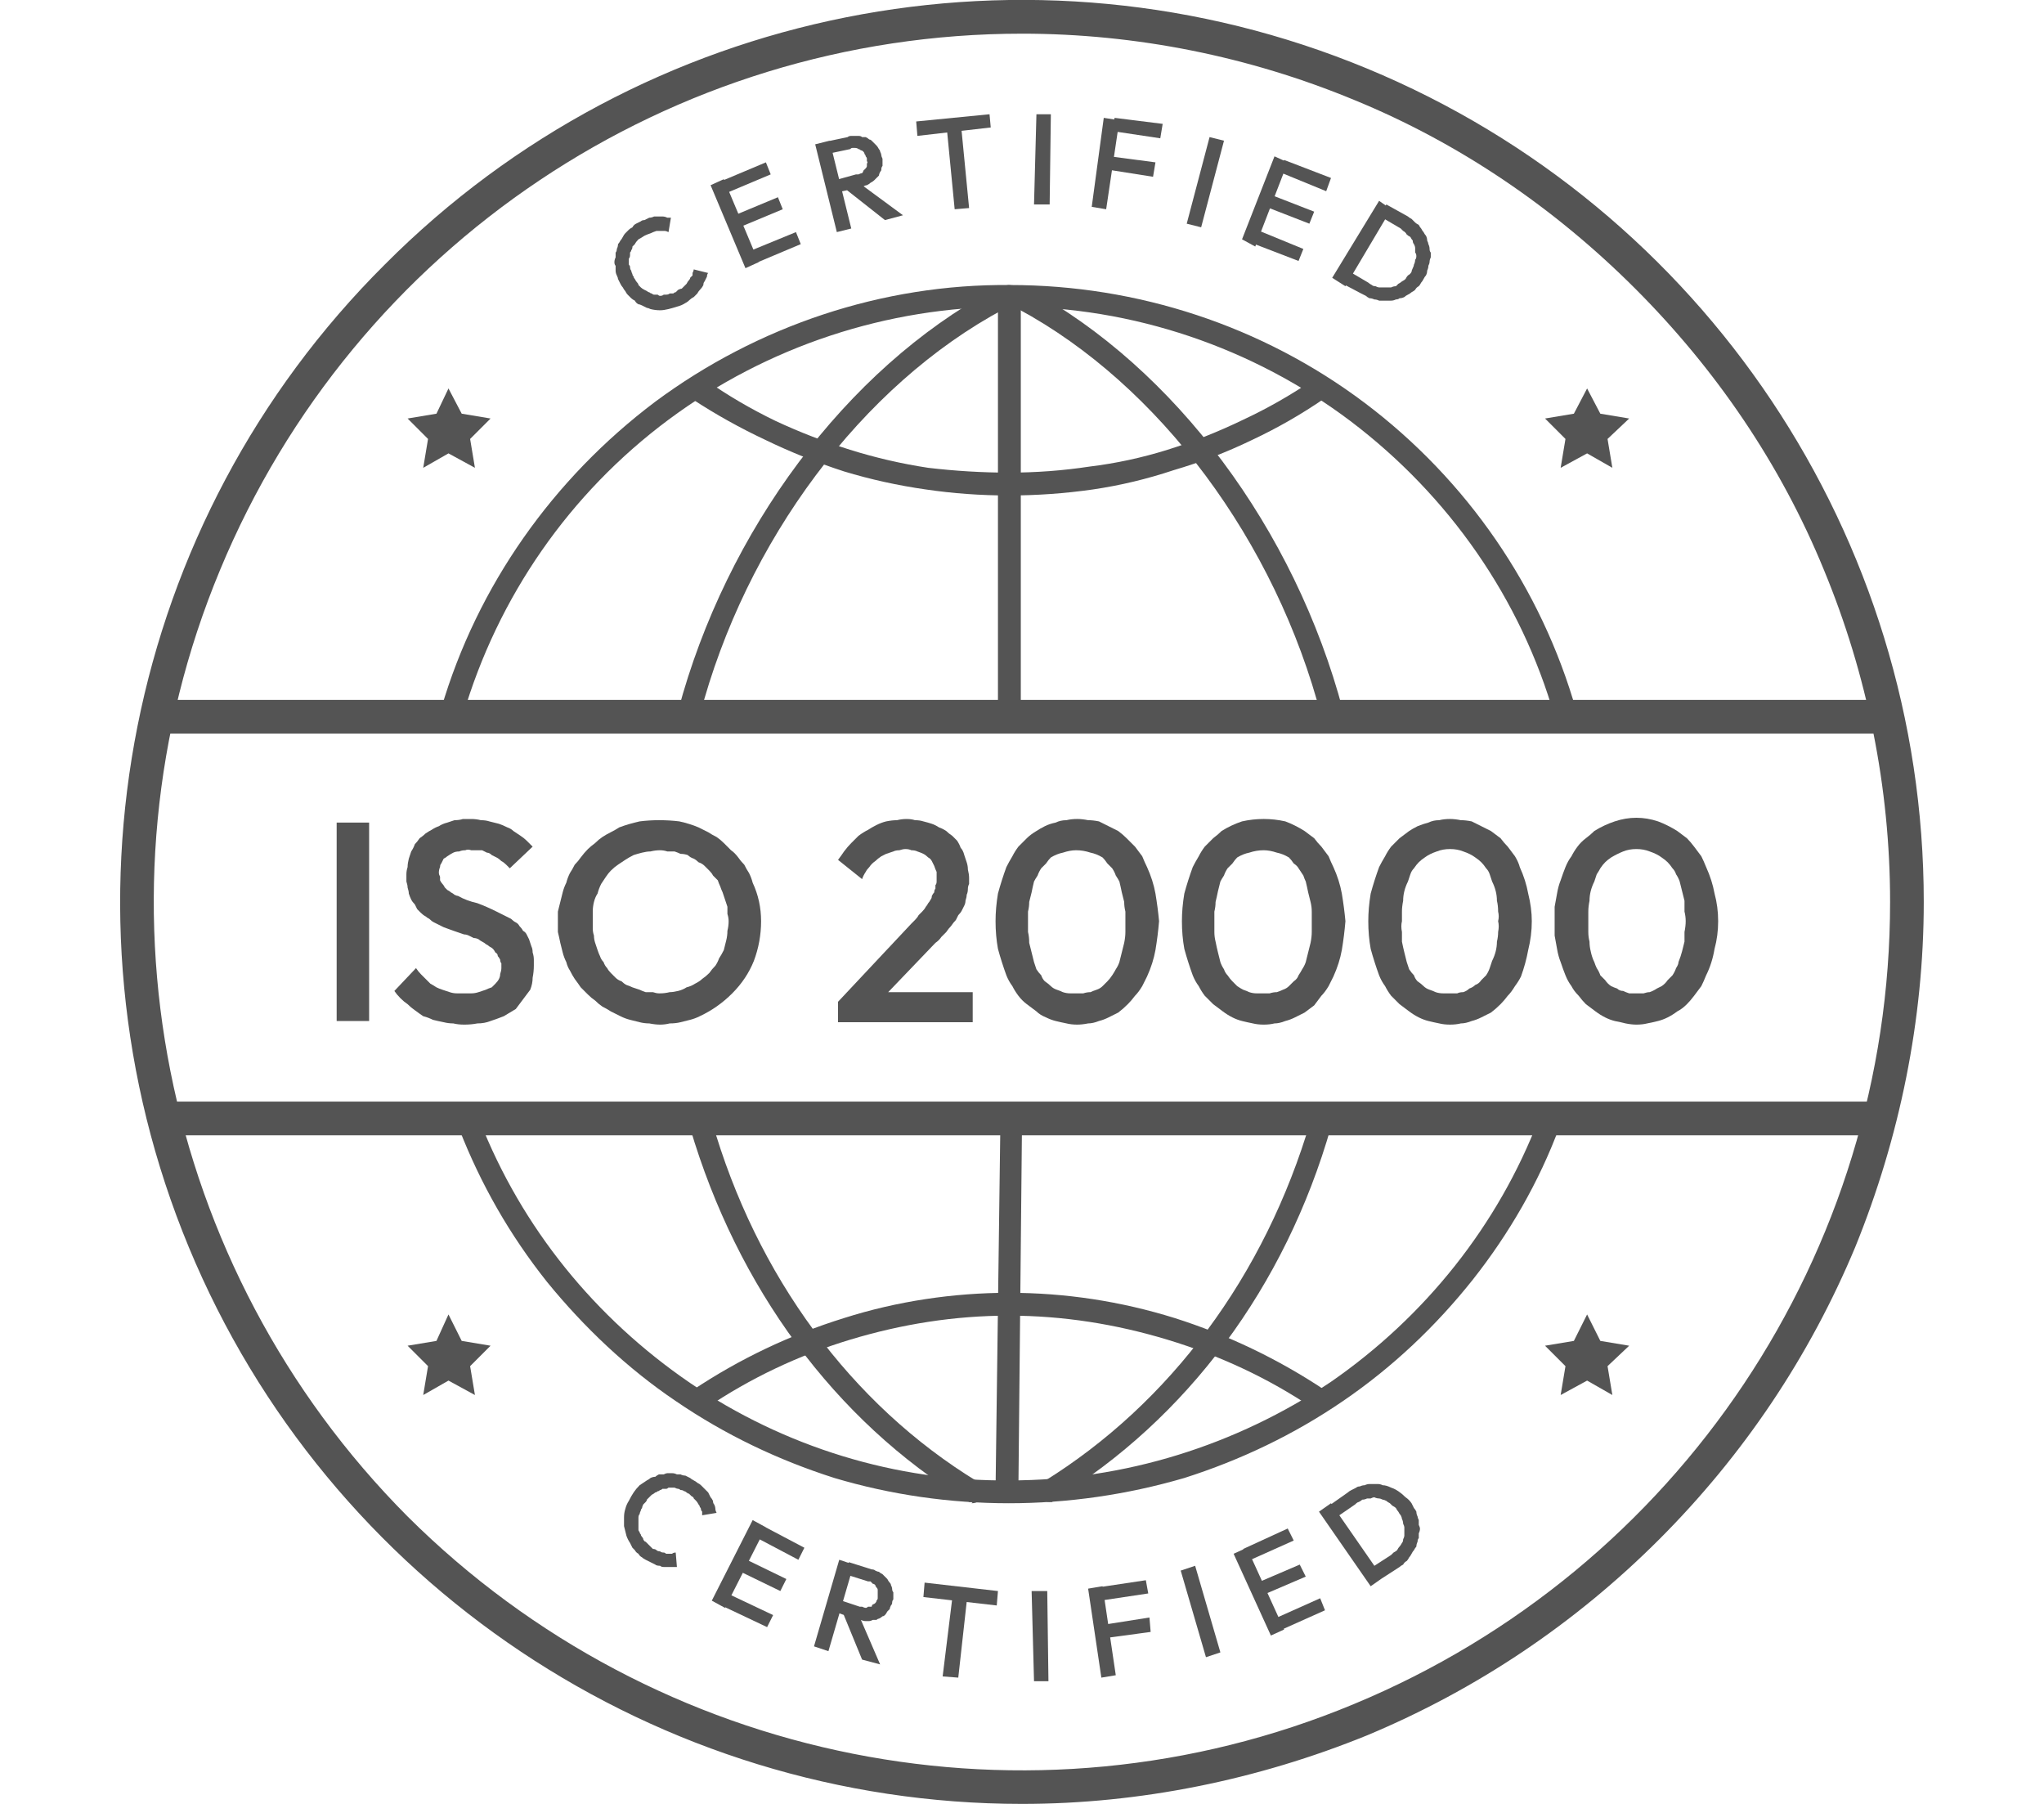 <svg version="1.2" xmlns="http://www.w3.org/2000/svg" viewBox="0 0 170 150" width="170" height="150"><style>.a{fill:#545454}</style><path class="a" d="m83.9 125c-4.9 0-9.8-0.7-14.5-2.1-4.7-1.5-9.1-3.6-13.2-6.4-4-2.7-7.6-6.1-10.7-9.9-3.1-3.9-5.5-8.1-7.3-12.7q-0.1-0.3 0-0.7 0.2-0.3 0.5-0.4 0.4-0.2 0.7 0 0.4 0.1 0.5 0.4c3.5 8.9 9.6 16.4 17.5 21.8 7.8 5.3 17.1 8.2 26.6 8.1 9.5 0 18.8-2.9 26.7-8.2 7.8-5.4 13.9-13 17.3-21.9q0.1-0.2 0.2-0.3 0.1-0.1 0.3-0.2 0.2-0.1 0.4-0.1 0.1 0 0.3 0.1 0.2 0 0.3 0.2 0.2 0.1 0.2 0.3 0.1 0.1 0.1 0.3 0 0.2-0.1 0.4c-1.7 4.6-4.2 8.9-7.2 12.7-3.1 3.9-6.7 7.3-10.8 10.1-4.1 2.8-8.5 4.9-13.2 6.4-4.8 1.4-9.7 2.1-14.6 2.1z"/><path class="a" d="m130.2 60.3q-0.1 0-0.3-0.1-0.1 0-0.2-0.1-0.2-0.1-0.2-0.2-0.1-0.1-0.2-0.3c-2.8-9.8-8.8-18.4-17-24.6-8.1-6.1-18.1-9.5-28.3-9.5-10.2 0-20.2 3.3-28.4 9.4-8.2 6.1-14.2 14.7-17.1 24.6 0 0.2-0.2 0.4-0.4 0.6-0.2 0.1-0.5 0.1-0.7 0.1-0.3-0.1-0.5-0.3-0.6-0.5-0.1-0.3-0.2-0.5-0.1-0.8 3-10.2 9.3-19.1 17.8-25.5 8.5-6.3 18.9-9.8 29.5-9.7 10.6 0 21 3.4 29.5 9.8 8.5 6.4 14.7 15.4 17.6 25.6q0.1 0.2 0.1 0.4-0.1 0.1-0.2 0.3 0 0.2-0.2 0.3-0.1 0.1-0.3 0.1 0 0.1-0.1 0.1 0 0 0 0-0.1 0-0.1 0 0 0-0.1 0z"/><path class="a" d="m57.3 60.2h-0.2q-0.2 0-0.4-0.1-0.1-0.1-0.2-0.3-0.1-0.2-0.1-0.3-0.1-0.2 0-0.4c4-15 14-28.4 26.2-35q0.3-0.2 0.7-0.1 0.4 0.1 0.6 0.5 0.1 0.3 0 0.7-0.1 0.3-0.4 0.5c-11.8 6.3-21.5 19.3-25.3 33.8q0 0.2-0.1 0.3-0.1 0.1-0.2 0.2-0.2 0.1-0.3 0.2-0.1 0-0.3 0z"/><path class="a" d="m80.9 124.9q-0.1 0-0.2 0 0 0-0.1 0 0 0-0.1-0.1-0.1 0-0.1 0c-11-6.7-19.1-17.8-23-31q-0.1-0.4 0.1-0.7 0.1-0.4 0.5-0.5 0.4-0.1 0.7 0.1 0.4 0.2 0.5 0.5c3.7 12.9 11.6 23.6 22.1 30q0.3 0.2 0.4 0.5 0.1 0.3 0.1 0.6-0.1 0.3-0.4 0.5-0.2 0.2-0.6 0.2z"/><path class="a" d="m110.8 60.3q-0.1 0-0.3 0-0.1-0.1-0.3-0.2-0.1-0.1-0.2-0.2-0.1-0.1-0.1-0.3c-3.8-14.6-13.5-27.6-25.2-33.9q-0.4-0.2-0.5-0.6-0.1-0.4 0.1-0.7 0.2-0.3 0.5-0.4 0.4-0.2 0.7 0c12.2 6.6 22.2 20 26.2 35.1q0.1 0.2 0 0.4 0 0.2-0.1 0.3-0.1 0.2-0.2 0.3-0.2 0.1-0.3 0.2-0.1 0-0.1 0 0 0-0.1 0 0 0 0 0 0 0-0.1 0z"/><path class="a" d="m87.3 124.9q-0.3 0-0.6-0.2-0.2-0.2-0.3-0.5-0.1-0.3 0-0.6 0.1-0.3 0.4-0.4c10.5-6.5 18.4-17.1 22.2-30q0.1-0.4 0.4-0.6 0.3-0.2 0.7-0.1 0.4 0.2 0.6 0.5 0.1 0.3 0 0.7c-3.8 13.3-12 24.3-23 31q0 0.1-0.1 0.1 0 0-0.1 0.1 0 0-0.1 0-0.1 0-0.1 0z"/><path class="a" d="m83.9 60.1q-0.2 0-0.3 0-0.2-0.1-0.3-0.2-0.2-0.2-0.2-0.3-0.1-0.2-0.1-0.4v-34.6q0-0.4 0.3-0.6 0.3-0.3 0.6-0.3 0.4 0 0.7 0.3 0.2 0.2 0.3 0.6v34.6q0 0.2-0.1 0.4-0.1 0.1-0.2 0.3-0.1 0.1-0.3 0.2-0.2 0-0.4 0z"/><path fill-rule="evenodd" class="a" d="m83.7 123.9l0.4-30.4"/><path class="a" d="m83.7 124.9q-0.2 0-0.3-0.1-0.2-0.1-0.4-0.2-0.1-0.2-0.2-0.4 0-0.1 0-0.3l0.4-30.4q0-0.2 0.1-0.4 0-0.2 0.2-0.3 0.1-0.1 0.3-0.2 0.1-0.1 0.3-0.1 0.2 0.1 0.4 0.1 0.1 0.1 0.3 0.3 0.1 0.1 0.2 0.3 0 0.1 0 0.3l-0.3 30.4q0 0.2-0.1 0.4-0.1 0.2-0.2 0.3-0.2 0.1-0.3 0.2-0.2 0.1-0.4 0.1z"/><path class="a" d="m85 150c-30.3 0-57.7-18.3-69.3-46.3-11.6-28-5.2-60.3 16.3-81.7 21.4-21.5 53.7-27.9 81.7-16.3 28 11.6 46.3 39 46.3 69.3 0 9.8-2 19.6-5.7 28.7-3.8 9.1-9.3 17.3-16.3 24.3-7 7-15.2 12.5-24.3 16.3-9.1 3.7-18.9 5.7-28.7 5.7zm0-147.2c-29.2 0-55.5 17.6-66.7 44.6-11.2 26.9-5 58 15.6 78.7 20.7 20.6 51.8 26.8 78.7 15.6 27-11.2 44.6-37.5 44.6-66.7 0-9.5-1.9-18.9-5.5-27.6-3.6-8.8-9-16.7-15.7-23.4-6.7-6.7-14.6-12.1-23.4-15.7-8.7-3.6-18.1-5.5-27.6-5.5z"/><path class="a" d="m57 25.2q-0.3 0.2-0.7 0.3-0.3 0.1-0.7 0.2-0.4 0.1-0.7 0.1-0.4 0-0.8-0.1-0.2-0.1-0.3-0.1-0.2-0.1-0.4-0.2-0.2-0.1-0.3-0.1-0.2-0.1-0.3-0.3-0.2-0.1-0.3-0.2-0.1-0.1-0.3-0.3-0.1-0.1-0.2-0.3-0.1-0.1-0.2-0.3-0.1-0.1-0.2-0.3-0.1-0.2-0.2-0.4 0-0.1-0.1-0.3-0.1-0.2-0.1-0.4 0-0.2 0-0.4-0.1-0.1-0.1-0.3 0-0.2 0.1-0.4 0-0.2 0-0.4 0.1-0.1 0.1-0.3 0.1-0.2 0.1-0.4 0.1-0.1 0.2-0.3 0.1-0.1 0.2-0.3 0.1-0.2 0.2-0.3 0.2-0.2 0.3-0.3 0.1-0.1 0.3-0.2 0.1-0.2 0.3-0.3 0.2-0.1 0.4-0.2 0.1-0.1 0.3-0.1 0.2-0.1 0.4-0.2 0.2 0 0.4-0.1 0.2 0 0.4 0 0.1 0 0.3 0 0.2 0 0.4 0.1 0.2 0 0.3 0l-0.2 1.2q-0.2-0.1-0.3-0.1-0.1 0-0.2 0-0.2 0-0.3 0-0.1 0-0.2 0-0.3 0.1-0.5 0.2-0.3 0.1-0.5 0.2-0.3 0.2-0.5 0.3-0.2 0.2-0.3 0.4-0.1 0.1-0.2 0.2 0 0.2-0.1 0.3 0 0.1-0.1 0.2 0 0.1 0 0.2 0 0.2-0.1 0.3 0 0.1 0 0.2 0 0.2 0 0.3 0.1 0.1 0.1 0.2 0 0.2 0.1 0.3 0 0.1 0.1 0.3 0 0.1 0.1 0.2 0 0.1 0.1 0.2 0.1 0.2 0.2 0.3 0.1 0.1 0.1 0.2 0.1 0.1 0.2 0.2 0.1 0.1 0.3 0.2 0 0 0.2 0.1 0.1 0.1 0.2 0.1 0.1 0.1 0.2 0.1 0.1 0.1 0.2 0.1 0.2 0 0.3 0 0.1 0.1 0.2 0.1 0.2 0 0.3-0.1 0.1 0 0.2 0 0.2 0 0.3-0.1 0.1 0 0.3 0 0.1-0.1 0.2-0.1 0.1-0.1 0.2-0.2 0.2-0.1 0.3-0.1 0.1-0.1 0.2-0.2 0.1-0.1 0.2-0.2 0.1-0.2 0.2-0.3 0.1-0.1 0.1-0.2 0.1-0.1 0.2-0.2 0-0.1 0-0.2 0.1-0.2 0.1-0.3l1.2 0.3q-0.1 0.1-0.1 0.3-0.1 0.2-0.2 0.4-0.1 0.1-0.1 0.3-0.1 0.2-0.2 0.3-0.2 0.2-0.3 0.4-0.1 0.1-0.3 0.3-0.2 0.1-0.3 0.2-0.2 0.2-0.4 0.3z"/><path class="a" d="m62 22.3l-2.9-6.9 1.1-0.5 2.9 6.9zm-1.7-6.2l-0.4-1 3.8-1.6 0.4 1zm1.2 2.8l-0.4-1 3.6-1.5 0.4 1zm1.3 3l-0.5-1 3.9-1.6 0.4 1z"/><path class="a" d="m69.6 19.3l-1.8-7.3 1.2-0.3 1.8 7.3zm0-3.3l-0.2-1 1.8-0.5q0.1 0 0.2 0 0.2-0.1 0.3-0.1 0.1-0.1 0.1-0.2 0.1-0.1 0.2-0.2 0.1-0.1 0.1-0.2 0-0.1 0-0.2 0.1-0.1 0-0.2 0-0.1 0-0.2 0-0.1-0.1-0.2 0-0.1-0.1-0.2 0-0.1-0.1-0.2-0.1-0.1-0.2-0.1-0.1-0.1-0.2-0.1-0.1-0.1-0.3-0.1-0.1 0-0.2 0-0.1 0-0.2 0.1l-1.9 0.4-0.2-1 1.9-0.4q0.1-0.1 0.3-0.1 0.1 0 0.3 0 0.2 0 0.3 0 0.2 0 0.3 0.1 0.2 0 0.3 0 0.2 0.1 0.3 0.2 0.1 0 0.2 0.1 0.1 0.1 0.2 0.2 0.1 0.1 0.2 0.2 0.1 0.1 0.2 0.3 0.1 0.1 0.1 0.2 0.1 0.2 0.1 0.3 0 0.1 0.1 0.3 0 0.1 0 0.3 0 0.1 0 0.3-0.1 0.1-0.1 0.3 0 0.1-0.1 0.2-0.1 0.2-0.1 0.3-0.1 0.1-0.2 0.2-0.1 0.1-0.2 0.2-0.1 0.1-0.3 0.2-0.1 0.1-0.3 0.2-0.1 0-0.3 0.1-0.1 0-0.3 0.1zm4 2.3l-3.3-2.6 1-0.6 3.8 2.8z"/><path class="a" d="m76.3 11.3l-0.1-1.2 6.1-0.6 0.1 1.1zm3.1 6.1l-0.7-7.2 1.2-0.1 0.7 7.2z"/><path class="a" d="m86 17l0.2-7.5h1.2l-0.1 7.5z"/><path class="a" d="m90.8 17.2l1-7.4 1.3 0.2-1.1 7.4zm1.3-3.1l0.2-1.1 3.8 0.5-0.2 1.2zm0.4-3.2l0.2-1.1 4 0.5-0.2 1.2z"/><path class="a" d="m98.7 18.6l1.9-7.2 1.2 0.3-1.9 7.2z"/><path class="a" d="m103.3 19.9l2.7-6.9 1.1 0.5-2.7 7zm0.8 0.3l0.4-1.1 3.9 1.6-0.4 1zm1.2-3l0.4-1 3.6 1.4-0.4 1zm1.1-2.9l0.4-1 3.9 1.5-0.4 1.1z"/><path class="a" d="m110.8 23.1l3.9-6.4 1 0.7-3.8 6.4zm0.7 0.4l0.6-1 1.7 1q0.1 0.1 0.3 0.2 0.1 0.1 0.3 0.1 0.2 0.1 0.3 0.1 0.2 0 0.4 0 0.2 0 0.3 0 0.2 0 0.3 0 0.2-0.1 0.4-0.1 0.1-0.1 0.2-0.2 0.2-0.1 0.3-0.2 0.2-0.1 0.3-0.2 0.1-0.2 0.2-0.3 0.2-0.1 0.3-0.3 0-0.1 0.1-0.3 0.1-0.2 0.1-0.3 0.1-0.2 0.1-0.4 0.1-0.1 0.1-0.3 0-0.2-0.1-0.3 0-0.2 0-0.4 0-0.1-0.1-0.3-0.1-0.1-0.1-0.3-0.1-0.1-0.2-0.3-0.2-0.1-0.3-0.2-0.1-0.2-0.3-0.3-0.1-0.1-0.2-0.2l-1.7-1 0.5-1 1.8 1q0.1 0.1 0.3 0.2 0.1 0.1 0.3 0.3 0.1 0.1 0.3 0.2 0.1 0.2 0.2 0.3 0.1 0.2 0.2 0.3 0.1 0.2 0.2 0.3 0.1 0.2 0.1 0.4 0.1 0.2 0.1 0.3 0.1 0.2 0.1 0.4 0 0.2 0.1 0.3 0 0.2 0 0.4-0.1 0.2-0.1 0.4 0 0.1-0.1 0.3 0 0.2-0.1 0.4 0 0.2-0.1 0.4-0.1 0.1-0.2 0.3-0.1 0.2-0.2 0.3-0.1 0.2-0.2 0.3-0.2 0.1-0.3 0.3-0.1 0.1-0.3 0.2-0.1 0.1-0.3 0.2-0.2 0.1-0.3 0.2-0.2 0.1-0.4 0.1-0.1 0.1-0.3 0.1-0.2 0.1-0.4 0.1-0.1 0-0.3 0-0.2 0-0.4 0-0.2 0-0.3 0-0.2-0.1-0.4-0.1-0.2-0.1-0.4-0.1-0.2-0.1-0.3-0.2-0.2-0.1-0.4-0.2z"/><path class="a" d="m53.4 129.5q-0.2-0.1-0.3-0.3-0.2-0.1-0.3-0.3-0.1-0.1-0.2-0.2-0.1-0.2-0.2-0.4-0.2-0.3-0.3-0.6-0.1-0.4-0.2-0.8 0-0.3 0-0.7 0-0.4 0.1-0.7 0.1-0.4 0.3-0.7 0.2-0.4 0.4-0.7 0.2-0.3 0.5-0.6 0.3-0.2 0.6-0.4 0.2-0.1 0.3-0.2 0.2-0.1 0.4-0.1 0.1-0.1 0.3-0.2 0.2 0 0.4 0 0.2-0.1 0.3-0.1 0.2 0 0.4 0 0.2 0 0.4 0.1 0.2 0 0.3 0 0.2 0.1 0.4 0.1 0.2 0.1 0.4 0.2 0.1 0.1 0.3 0.2 0.2 0.1 0.3 0.2 0.2 0.1 0.3 0.2 0.2 0.2 0.3 0.3 0.2 0.2 0.3 0.3 0.1 0.2 0.2 0.4 0.1 0.1 0.2 0.3 0 0.2 0.1 0.3 0.1 0.2 0.1 0.4 0 0.1 0.1 0.3l-1.2 0.2q0-0.1 0-0.3-0.1-0.1-0.1-0.2 0-0.1-0.1-0.2 0-0.1-0.1-0.2-0.1-0.2-0.2-0.3-0.1-0.1-0.2-0.2 0-0.1-0.2-0.2-0.1-0.1-0.2-0.2-0.1 0-0.2-0.1-0.1-0.1-0.2-0.1-0.1-0.1-0.3-0.1-0.1-0.1-0.2-0.1-0.1 0-0.3-0.1-0.1 0-0.2 0-0.1 0-0.3 0-0.1 0.1-0.2 0.1-0.1 0-0.3 0-0.1 0.1-0.2 0.1-0.1 0.1-0.2 0.1-0.1 0.1-0.2 0.1-0.1 0.1-0.3 0.2-0.1 0.1-0.2 0.2-0.1 0.1-0.2 0.2 0 0.1-0.1 0.2-0.1 0.1-0.2 0.2-0.1 0.2-0.1 0.3-0.1 0.1-0.1 0.2-0.1 0.2-0.1 0.3-0.1 0.1-0.1 0.3 0 0.1 0 0.2 0 0.1 0 0.3 0 0.1 0 0.2 0 0.1 0 0.3 0 0.1 0.1 0.2 0 0.1 0.1 0.2 0 0.1 0.1 0.2 0.1 0.1 0.1 0.2 0.1 0.2 0.2 0.2 0.1 0.1 0.2 0.2 0.1 0.1 0.2 0.2 0.1 0.1 0.2 0.2 0.2 0 0.3 0.1 0.1 0.1 0.3 0.1 0.1 0.1 0.3 0.1 0.1 0 0.2 0.1 0.1 0 0.3 0 0.1 0 0.2 0 0.1-0.1 0.3-0.1l0.1 1.2q-0.2 0-0.3 0-0.2 0-0.4 0-0.2 0-0.4 0-0.2 0-0.3-0.1-0.3 0-0.4-0.1-0.2-0.1-0.4-0.2-0.2-0.1-0.4-0.2-0.2-0.1-0.3-0.2z"/><path class="a" d="m59.2 133.1l3.4-6.7 1.1 0.6-3.4 6.7zm0.8 0.4l0.5-1 3.8 1.8-0.5 1zm1.4-2.9l0.5-1 3.5 1.7-0.5 1zm1.4-2.8l0.5-1 3.6 1.9-0.5 1z"/><path class="a" d="m67.7 136.9l2.1-7.2 1.2 0.4-2.1 7.2zm1.7-2.9l0.3-1 1.8 0.6q0.1 0 0.2 0 0.2 0.1 0.3 0.1 0.1 0 0.2-0.1 0.1 0 0.3 0 0-0.1 0.1-0.2 0.1 0 0.2-0.1 0.1-0.1 0.1-0.2 0.1-0.1 0.1-0.2 0-0.1 0-0.2 0-0.2 0-0.3 0-0.1 0-0.2 0-0.1-0.1-0.2-0.1-0.1-0.1-0.2-0.1-0.1-0.2-0.1-0.1-0.1-0.2-0.2-0.1 0-0.2 0l-1.9-0.6 0.3-1 1.9 0.6q0.2 0 0.3 0.1 0.2 0.1 0.3 0.1 0.1 0.1 0.3 0.2 0.1 0.1 0.2 0.2 0.1 0.1 0.2 0.2 0.1 0.2 0.2 0.3 0.1 0.1 0.1 0.2 0.1 0.2 0.1 0.3 0 0.2 0.1 0.3 0 0.1 0 0.3 0 0.1 0 0.3-0.1 0.1-0.1 0.3 0 0.1-0.1 0.2-0.1 0.2-0.1 0.3-0.1 0.1-0.2 0.2-0.1 0.2-0.2 0.3-0.1 0.1-0.2 0.1-0.1 0.1-0.3 0.2-0.1 0-0.2 0.1-0.2 0-0.3 0-0.2 0.1-0.3 0.1-0.2 0-0.3 0-0.2 0-0.4-0.1-0.1 0-0.3 0zm2.3 4l-1.6-3.9 1.2-0.1 1.9 4.4z"/><path class="a" d="m76.8 132.8l0.1-1.2 6.1 0.7-0.1 1.2zm1.6 6.6l0.9-7.3 1.2 0.2-0.8 7.2z"/><path class="a" d="m86 139.8l-0.2-7.5h1.3l0.1 7.5z"/><path class="a" d="m91.6 139.5l-1.1-7.4 1.2-0.2 1.1 7.4zm-0.1-6.4l-0.2-1.1 4-0.6 0.2 1.1zm0.5 3.1l-0.2-1.1 3.8-0.6 0.1 1.2z"/><path class="a" d="m100.3 137.8l-2.1-7.2 1.2-0.4 2.1 7.2z"/><path class="a" d="m105.7 136l-3.1-6.8 1.1-0.5 3.1 6.8zm-1.9-6.2l-0.4-1 3.7-1.7 0.5 1zm1.3 2.8l-0.5-1 3.5-1.5 0.5 1zm1.3 3l-0.4-1 3.8-1.7 0.4 1z"/><path class="a" d="m114 131.9l-4.3-6.2 1-0.7 4.3 6.2zm0.7-0.5l-0.7-1 1.7-1.1q0.1-0.1 0.2-0.2 0.2-0.1 0.3-0.2 0.1-0.2 0.2-0.3 0.1-0.1 0.2-0.3 0.1-0.1 0.1-0.3 0.1-0.2 0.1-0.3 0-0.2 0-0.3 0-0.2 0-0.4 0-0.1-0.1-0.3 0-0.2-0.1-0.4 0-0.1-0.1-0.3-0.1-0.1-0.2-0.3-0.1-0.1-0.2-0.3-0.1-0.1-0.3-0.2-0.1-0.1-0.2-0.2-0.2-0.1-0.3-0.2-0.2-0.1-0.3-0.1-0.2-0.1-0.3-0.1-0.2 0-0.4-0.1-0.1 0-0.3 0.1-0.2 0-0.3 0-0.2 0.1-0.4 0.1-0.1 0.1-0.3 0.2-0.1 0-0.3 0.2l-1.6 1.1-0.7-0.9 1.7-1.2q0.1-0.1 0.3-0.2 0.2-0.1 0.4-0.2 0.1-0.1 0.3-0.1 0.2-0.1 0.4-0.1 0.2-0.1 0.4-0.1 0.1 0 0.3 0 0.2 0 0.4 0 0.2 0 0.4 0.1 0.3 0 0.7 0.2 0.3 0.1 0.6 0.3 0.3 0.2 0.6 0.5 0.3 0.2 0.5 0.5 0.1 0.2 0.2 0.4 0.1 0.1 0.2 0.3 0 0.2 0.1 0.4 0 0.1 0.1 0.3 0 0.2 0 0.4 0.1 0.2 0.1 0.3 0 0.2-0.1 0.4 0 0.2 0 0.4-0.1 0.1-0.1 0.3-0.1 0.2-0.1 0.4-0.1 0.1-0.2 0.3-0.1 0.1-0.2 0.3-0.1 0.2-0.2 0.3-0.1 0.2-0.2 0.3-0.2 0.1-0.3 0.3-0.2 0.1-0.3 0.2z"/><path class="a" d="m156.4 61h-142.6c-0.3 0-0.7-0.1-1-0.4-0.2-0.3-0.4-0.6-0.4-1 0-0.4 0.2-0.7 0.4-1 0.3-0.3 0.7-0.4 1-0.4h142.6c0.4 0 0.8 0.1 1 0.4 0.3 0.3 0.4 0.6 0.4 1 0 0.4-0.1 0.7-0.4 1-0.2 0.3-0.6 0.4-1 0.4z"/><path class="a" d="m155.3 94.4h-140.8c-0.4 0-0.7-0.2-0.9-0.5-0.3-0.2-0.4-0.6-0.4-0.9 0-0.4 0.1-0.7 0.4-1 0.2-0.2 0.5-0.4 0.9-0.4h140.8c0.4 0 0.8 0.1 1 0.4 0.3 0.2 0.5 0.6 0.5 1 0 0.4-0.2 0.8-0.5 1-0.2 0.3-0.6 0.4-1 0.4z"/><path class="a" d="m83.9 41.2q-3.5 0-6.9-0.5-3.5-0.5-6.8-1.5-3.4-1.1-6.5-2.6-3.2-1.5-6.1-3.4c-0.2-0.1-0.4-0.4-0.4-0.6-0.1-0.3-0.1-0.6 0.1-0.8 0.1-0.2 0.4-0.3 0.6-0.4 0.3 0 0.6 0.1 0.8 0.2q2.7 1.9 5.8 3.4 3 1.4 6.2 2.4 3.2 1 6.5 1.5 3.4 0.4 6.7 0.4 3.4 0 6.7-0.5 3.3-0.4 6.5-1.4 3.2-1 6.3-2.5 3-1.4 5.8-3.3c0.2-0.2 0.4-0.2 0.7-0.2 0.3 0 0.5 0.2 0.6 0.4 0.2 0.2 0.2 0.5 0.2 0.8-0.1 0.2-0.3 0.4-0.5 0.5q-2.9 2-6.1 3.5-3.1 1.5-6.5 2.5-3.3 1.1-6.7 1.6-3.5 0.5-7 0.5z"/><path class="a" d="m109.7 117.3q-0.1 0-0.2 0 0 0-0.1-0.1-0.1 0-0.1 0-0.1 0-0.1-0.1c-3.7-2.5-7.8-4.4-12.1-5.7-4.3-1.3-8.7-2-13.2-2-4.5 0-8.9 0.7-13.2 2-4.3 1.3-8.3 3.2-12 5.7q-0.3 0.2-0.7 0.1-0.4-0.1-0.6-0.4-0.2-0.3-0.1-0.6 0-0.4 0.3-0.6c3.9-2.6 8.1-4.6 12.6-6 4.4-1.4 9.1-2.1 13.7-2.1 4.7 0 9.3 0.7 13.8 2.1 4.4 1.4 8.6 3.4 12.5 6q0.1 0.1 0.2 0.2 0.1 0.2 0.2 0.4 0 0.2 0 0.3 0 0.2-0.1 0.4-0.1 0.1-0.2 0.1-0.1 0.1-0.2 0.2-0.1 0-0.2 0.1-0.1 0-0.2 0z"/><path fill-rule="evenodd" class="a" d="m37.3 32.3l1.1 2.1 2.4 0.4-1.7 1.7 0.4 2.4-2.2-1.2-2.1 1.2 0.4-2.4-1.7-1.7 2.4-0.4 1-2.1z"/><path fill-rule="evenodd" class="a" d="m132 32.3l1.1 2.1 2.4 0.4-1.8 1.7 0.4 2.4-2.1-1.2-2.2 1.2 0.4-2.4-1.7-1.7 2.4-0.4 1.1-2.1z"/><path fill-rule="evenodd" class="a" d="m37.3 109.3l1.1 2.2 2.4 0.4-1.7 1.7 0.4 2.4-2.2-1.2-2.1 1.2 0.4-2.4-1.7-1.7 2.4-0.4 1-2.2z"/><path fill-rule="evenodd" class="a" d="m132 109.3l1.1 2.2 2.4 0.4-1.8 1.7 0.4 2.4-2.1-1.2-2.2 1.2 0.4-2.4-1.7-1.7 2.4-0.4 1.1-2.2z"/><path class="a" d="m28 84.9v-16.5h2.7v16.5z"/><path class="a" d="m38.6 85.2q-0.5 0-0.9-0.1-0.4 0-0.8-0.1-0.5-0.1-0.9-0.2-0.4-0.2-0.8-0.3-0.3-0.2-0.7-0.5-0.3-0.2-0.6-0.5-0.3-0.2-0.6-0.5-0.3-0.3-0.5-0.6l1.8-1.9q0.2 0.3 0.4 0.5 0.2 0.2 0.4 0.4 0.2 0.2 0.4 0.4 0.2 0.1 0.5 0.3 0.2 0.1 0.5 0.2 0.3 0.1 0.6 0.2 0.3 0.1 0.6 0.1 0.4 0 0.7 0 0.3 0 0.5 0 0.3 0 0.6-0.1 0.3-0.1 0.6-0.2 0.2-0.1 0.5-0.2 0.2-0.2 0.3-0.3 0.2-0.2 0.3-0.4 0.1-0.2 0.1-0.4 0.1-0.3 0.1-0.5 0-0.2 0-0.4-0.1-0.1-0.1-0.3-0.1-0.2-0.2-0.3 0-0.2-0.2-0.3-0.1-0.2-0.2-0.3-0.1-0.1-0.3-0.2-0.1-0.1-0.3-0.2-0.1-0.1-0.3-0.2-0.2-0.1-0.3-0.2-0.2-0.1-0.4-0.1-0.2-0.1-0.4-0.2-0.2-0.1-0.4-0.1-0.9-0.3-1.7-0.6-0.2-0.1-0.4-0.2-0.2-0.1-0.4-0.2-0.2-0.1-0.4-0.3-0.2-0.1-0.3-0.2-0.2-0.1-0.4-0.3-0.1-0.1-0.3-0.3-0.1-0.2-0.2-0.4-0.2-0.2-0.3-0.4-0.1-0.2-0.2-0.5 0-0.2-0.1-0.5 0-0.2-0.1-0.5 0-0.3 0-0.6 0-0.3 0.1-0.6 0-0.3 0.1-0.7 0.1-0.3 0.2-0.6 0.2-0.3 0.3-0.6 0.2-0.2 0.4-0.5 0.3-0.2 0.5-0.4 0.3-0.2 0.5-0.3 0.3-0.2 0.6-0.3 0.3-0.2 0.7-0.3 0.3-0.1 0.6-0.2 0.4 0 0.7-0.1 0.4 0 0.7 0 0.4 0 0.8 0.1 0.4 0 0.7 0.1 0.4 0.1 0.8 0.2 0.3 0.1 0.7 0.3 0.3 0.1 0.5 0.3 0.3 0.2 0.6 0.4 0.3 0.2 0.5 0.4 0.2 0.2 0.5 0.5l-1.9 1.8q-0.1-0.1-0.3-0.3-0.2-0.2-0.4-0.3-0.2-0.2-0.4-0.3-0.2-0.1-0.4-0.2-0.2-0.2-0.4-0.2-0.2-0.1-0.4-0.2-0.2 0-0.5 0-0.2 0-0.4 0-0.3-0.1-0.5 0-0.3 0-0.5 0.1-0.3 0-0.5 0.1-0.2 0.1-0.5 0.3-0.1 0.1-0.3 0.2-0.1 0.2-0.2 0.4-0.1 0.1-0.1 0.3-0.1 0.2-0.1 0.5 0 0.1 0.1 0.3 0 0.1 0 0.3 0.1 0.2 0.2 0.3 0.1 0.1 0.2 0.3 0.1 0.1 0.2 0.2 0.2 0.1 0.3 0.2 0.2 0.1 0.3 0.2 0.2 0.1 0.3 0.1 0.7 0.4 1.6 0.6 0.8 0.3 1.6 0.7 0.2 0.1 0.4 0.2 0.2 0.1 0.4 0.2 0.2 0.1 0.4 0.2 0.2 0.2 0.4 0.3 0.2 0.1 0.3 0.3 0.2 0.2 0.3 0.4 0.2 0.1 0.3 0.3 0.1 0.2 0.2 0.4 0.1 0.3 0.2 0.6 0.1 0.2 0.1 0.5 0.1 0.3 0.1 0.6 0 0.3 0 0.5 0 0.5-0.1 1 0 0.5-0.2 1-0.3 0.4-0.6 0.8-0.3 0.4-0.6 0.8-0.5 0.3-1 0.6-0.5 0.2-1.1 0.4-0.5 0.2-1.1 0.2-0.5 0.1-1.1 0.1z"/><path class="a" d="m54.9 85.2q-0.4 0-0.9-0.1-0.4 0-0.8-0.1-0.4-0.1-0.8-0.2-0.4-0.1-0.8-0.3-0.4-0.2-0.8-0.4-0.3-0.2-0.7-0.4-0.3-0.2-0.6-0.5-0.3-0.2-0.6-0.5-0.3-0.3-0.6-0.6-0.2-0.3-0.5-0.7-0.2-0.3-0.4-0.7-0.2-0.3-0.3-0.7-0.2-0.4-0.3-0.8-0.1-0.4-0.2-0.8-0.1-0.5-0.2-0.9 0-0.4 0-0.8 0-0.5 0-0.9 0.1-0.4 0.2-0.8 0.1-0.4 0.2-0.8 0.1-0.4 0.3-0.8 0.1-0.4 0.3-0.8 0.2-0.3 0.4-0.7 0.3-0.3 0.5-0.6 0.3-0.4 0.6-0.7 0.2-0.2 0.6-0.5 0.3-0.3 0.6-0.5 0.3-0.2 0.7-0.4 0.4-0.2 0.7-0.4 0.8-0.3 1.7-0.5 0.8-0.1 1.6-0.1 0.9 0 1.7 0.1 0.9 0.2 1.6 0.5 0.4 0.2 0.8 0.4 0.3 0.2 0.7 0.4 0.3 0.2 0.6 0.5 0.3 0.3 0.6 0.6 0.3 0.2 0.6 0.6 0.2 0.3 0.5 0.6 0.2 0.4 0.4 0.7 0.2 0.4 0.3 0.8 0.7 1.5 0.7 3.2 0 1.7-0.6 3.3-0.6 1.5-1.8 2.7-1.2 1.2-2.7 1.9-0.4 0.2-0.8 0.3-0.4 0.1-0.8 0.2-0.4 0.1-0.9 0.1-0.4 0.1-0.8 0.1zm0-2.6q0.4 0 0.8-0.1 0.3 0 0.7-0.1 0.4-0.1 0.7-0.3 0.4-0.1 0.7-0.3 0.4-0.2 0.6-0.4 0.3-0.2 0.6-0.5 0.2-0.3 0.5-0.6 0.2-0.3 0.3-0.6 0.2-0.3 0.4-0.7 0.1-0.4 0.2-0.8 0.1-0.4 0.1-0.8 0.1-0.4 0.1-0.8 0-0.3-0.1-0.6 0-0.3 0-0.6-0.1-0.3-0.2-0.6-0.1-0.3-0.2-0.6-0.1-0.2-0.2-0.5-0.1-0.2-0.2-0.5-0.2-0.2-0.4-0.4-0.1-0.2-0.3-0.4-0.2-0.2-0.4-0.4-0.2-0.2-0.5-0.3-0.2-0.2-0.4-0.3-0.3-0.1-0.5-0.3-0.3-0.1-0.6-0.1-0.2-0.1-0.5-0.2-0.3 0-0.6 0-0.3-0.1-0.6-0.1-0.4 0-0.8 0.1-0.3 0-0.7 0.1-0.4 0.1-0.7 0.2-0.4 0.2-0.7 0.4-0.3 0.2-0.6 0.4-0.3 0.2-0.6 0.5-0.2 0.2-0.4 0.5-0.2 0.3-0.4 0.6-0.2 0.4-0.3 0.8-0.2 0.3-0.3 0.7-0.1 0.4-0.1 0.8 0 0.4 0 0.8 0 0.3 0 0.6 0 0.3 0.1 0.6 0 0.3 0.1 0.6 0.1 0.3 0.2 0.6 0.1 0.3 0.2 0.5 0.1 0.3 0.3 0.5 0.1 0.3 0.3 0.5 0.1 0.2 0.3 0.4 0.2 0.2 0.4 0.4 0.2 0.2 0.5 0.3 0.2 0.2 0.4 0.3 0.3 0.1 0.5 0.2 0.3 0.1 0.6 0.2 0.2 0.1 0.5 0.2 0.3 0 0.6 0 0.3 0.1 0.5 0.1z"/><path class="a" d="m69.7 83.3l6.1-6.5q0.1-0.1 0.3-0.3 0.2-0.2 0.3-0.4 0.2-0.2 0.3-0.3 0.2-0.2 0.3-0.4 0.1-0.1 0.2-0.3 0.1-0.1 0.2-0.3 0.1-0.1 0.1-0.3 0.1-0.2 0.2-0.3 0-0.2 0.1-0.3 0-0.2 0-0.3 0.1-0.1 0.1-0.3 0-0.1 0-0.3 0-0.2 0-0.5-0.1-0.2-0.2-0.5-0.1-0.2-0.2-0.4-0.1-0.2-0.3-0.3-0.2-0.2-0.4-0.3-0.2-0.1-0.5-0.2-0.2-0.1-0.5-0.1-0.2-0.1-0.5-0.1-0.2 0-0.5 0.1-0.3 0-0.5 0.1-0.3 0.1-0.6 0.2-0.2 0.1-0.4 0.2-0.3 0.2-0.5 0.4-0.3 0.2-0.5 0.5-0.2 0.2-0.3 0.4-0.2 0.3-0.3 0.6l-2-1.6q0.3-0.4 0.5-0.7 0.3-0.4 0.6-0.7 0.3-0.3 0.6-0.6 0.4-0.3 0.8-0.5 0.3-0.2 0.7-0.4 0.4-0.2 0.8-0.3 0.5-0.1 0.9-0.1 0.4-0.1 0.8-0.1 0.4 0 0.7 0.1 0.4 0 0.7 0.1 0.4 0.1 0.7 0.2 0.3 0.1 0.6 0.3 0.3 0.1 0.6 0.3 0.2 0.2 0.5 0.4 0.2 0.2 0.4 0.4 0.2 0.3 0.3 0.6 0.2 0.2 0.3 0.6 0.1 0.3 0.2 0.6 0.1 0.3 0.1 0.6 0.1 0.4 0.1 0.7 0 0.2 0 0.5-0.1 0.2-0.1 0.4 0 0.3-0.1 0.5 0 0.2-0.1 0.5 0 0.2-0.1 0.4-0.1 0.2-0.2 0.4-0.1 0.2-0.3 0.4-0.1 0.2-0.2 0.4-0.2 0.2-0.4 0.5-0.2 0.2-0.4 0.5-0.2 0.2-0.4 0.4-0.2 0.3-0.5 0.5l-4.6 4.8zm0 1.7v-1.7l2.3-0.8h8.9v2.5z"/><path class="a" d="m89.6 85.2q-0.5 0-0.9-0.1-0.5-0.1-0.9-0.2-0.4-0.1-0.8-0.3-0.5-0.2-0.8-0.5-0.4-0.3-0.8-0.6-0.4-0.3-0.7-0.7-0.3-0.4-0.5-0.8-0.3-0.4-0.5-0.9-0.4-1.1-0.7-2.2-0.2-1.1-0.2-2.3 0-1.1 0.2-2.3 0.3-1.1 0.7-2.2 0.2-0.4 0.5-0.9 0.2-0.4 0.5-0.8 0.3-0.3 0.7-0.7 0.3-0.3 0.8-0.6 0.3-0.2 0.7-0.4 0.4-0.2 0.9-0.3 0.4-0.2 0.9-0.2 0.4-0.1 0.9-0.1 0.4 0 0.9 0.1 0.4 0 0.9 0.1 0.4 0.2 0.8 0.4 0.4 0.2 0.8 0.4 0.4 0.3 0.7 0.6 0.4 0.4 0.7 0.7 0.3 0.4 0.6 0.8 0.2 0.5 0.4 0.9 0.5 1.1 0.7 2.2 0.2 1.2 0.3 2.3-0.1 1.2-0.3 2.4-0.2 1.1-0.7 2.2-0.2 0.4-0.4 0.8-0.3 0.5-0.6 0.8-0.3 0.4-0.6 0.7-0.4 0.4-0.8 0.7-0.4 0.2-0.8 0.4-0.4 0.2-0.8 0.3-0.5 0.2-0.9 0.2-0.5 0.1-0.9 0.1zm0-2.6q0.3 0 0.5 0 0.3-0.1 0.6-0.1 0.2-0.1 0.5-0.2 0.3-0.1 0.5-0.3 0.2-0.2 0.4-0.4 0.2-0.2 0.4-0.5 0.2-0.3 0.3-0.5 0.2-0.3 0.3-0.6 0.1-0.4 0.2-0.8 0.1-0.4 0.2-0.8 0.1-0.5 0.1-0.9 0-0.4 0-0.8 0-0.5 0-0.9-0.1-0.4-0.1-0.8-0.1-0.4-0.2-0.8-0.1-0.5-0.2-0.9-0.1-0.2-0.3-0.5-0.1-0.3-0.3-0.6-0.2-0.2-0.4-0.4-0.2-0.3-0.4-0.5-0.5-0.3-1-0.4-0.6-0.2-1.2-0.2-0.5 0-1.1 0.2-0.5 0.1-1 0.4-0.2 0.2-0.4 0.5-0.2 0.2-0.4 0.4-0.2 0.3-0.3 0.6-0.2 0.3-0.3 0.5-0.1 0.4-0.2 0.9-0.1 0.4-0.2 0.8 0 0.4-0.1 0.8 0 0.4 0 0.9 0 0.4 0 0.8 0.1 0.4 0.1 0.9 0.1 0.4 0.2 0.8 0.1 0.4 0.2 0.8 0.1 0.3 0.2 0.6 0.2 0.3 0.4 0.5 0.1 0.3 0.3 0.5 0.3 0.2 0.5 0.4 0.2 0.2 0.5 0.3 0.3 0.1 0.5 0.2 0.3 0.1 0.6 0.1 0.3 0 0.5 0z"/><path class="a" d="m105.1 85.2q-0.5 0-0.9-0.1-0.5-0.1-0.9-0.2-0.4-0.1-0.8-0.3-0.4-0.2-0.8-0.5-0.4-0.3-0.8-0.6-0.3-0.3-0.7-0.7-0.3-0.4-0.5-0.8-0.3-0.4-0.5-0.9-0.4-1.1-0.7-2.2-0.2-1.1-0.2-2.3 0-1.1 0.2-2.3 0.3-1.1 0.7-2.2 0.2-0.4 0.5-0.9 0.2-0.4 0.5-0.8 0.3-0.3 0.7-0.7 0.4-0.3 0.7-0.6 0.8-0.5 1.7-0.8 0.9-0.2 1.8-0.2 0.9 0 1.8 0.2 0.8 0.3 1.6 0.8 0.4 0.3 0.8 0.6 0.3 0.4 0.6 0.7 0.3 0.4 0.6 0.8 0.2 0.5 0.4 0.9 0.5 1.1 0.7 2.2 0.2 1.2 0.3 2.3-0.1 1.2-0.3 2.4-0.2 1.1-0.7 2.2-0.2 0.4-0.4 0.8-0.3 0.5-0.6 0.8-0.3 0.4-0.6 0.8-0.4 0.3-0.8 0.6-0.4 0.2-0.8 0.4-0.4 0.2-0.8 0.3-0.5 0.2-0.9 0.2-0.4 0.1-0.9 0.1zm0-2.6q0.3 0 0.5 0 0.3-0.1 0.6-0.1 0.3-0.1 0.5-0.2 0.3-0.1 0.5-0.3 0.2-0.2 0.4-0.4 0.3-0.2 0.4-0.5 0.2-0.3 0.3-0.5 0.2-0.3 0.3-0.6 0.1-0.4 0.2-0.8 0.1-0.4 0.2-0.8 0.1-0.5 0.1-0.9 0-0.4 0-0.8 0-0.5 0-0.9 0-0.4-0.1-0.8-0.1-0.4-0.2-0.8-0.1-0.5-0.2-0.9-0.1-0.2-0.2-0.5-0.2-0.3-0.4-0.6-0.1-0.2-0.4-0.4-0.2-0.3-0.4-0.5-0.5-0.3-1-0.4-0.6-0.2-1.1-0.2-0.6 0-1.2 0.2-0.5 0.1-1 0.4-0.2 0.2-0.4 0.5-0.2 0.2-0.4 0.4-0.2 0.3-0.3 0.6-0.2 0.3-0.3 0.5-0.1 0.4-0.2 0.8-0.1 0.5-0.2 0.9 0 0.4-0.1 0.8 0 0.4 0 0.8 0 0.4 0 0.9 0 0.4 0.1 0.8 0.1 0.5 0.2 0.9 0.1 0.4 0.2 0.8 0.1 0.3 0.3 0.6 0.1 0.3 0.3 0.5 0.2 0.3 0.4 0.5 0.2 0.2 0.4 0.4 0.3 0.2 0.5 0.3 0.3 0.1 0.5 0.2 0.3 0.1 0.6 0.1 0.3 0 0.6 0z"/><path class="a" d="m120.6 85.2q-0.5 0-0.9-0.1-0.5-0.1-0.9-0.2-0.4-0.1-0.8-0.3-0.4-0.2-0.8-0.5-0.4-0.3-0.8-0.6-0.3-0.3-0.7-0.7-0.3-0.4-0.5-0.8-0.3-0.4-0.5-0.9-0.4-1.1-0.7-2.2-0.2-1.1-0.2-2.3 0-1.1 0.2-2.3 0.3-1.1 0.7-2.2 0.2-0.4 0.5-0.9 0.2-0.4 0.5-0.8 0.3-0.3 0.7-0.7 0.4-0.3 0.8-0.6 0.3-0.2 0.7-0.4 0.5-0.2 0.9-0.3 0.4-0.2 0.9-0.2 0.4-0.1 0.9-0.1 0.4 0 0.9 0.1 0.4 0 0.9 0.1 0.4 0.2 0.8 0.4 0.4 0.2 0.8 0.4 0.4 0.3 0.8 0.6 0.3 0.4 0.6 0.7 0.3 0.4 0.6 0.8 0.3 0.5 0.4 0.9 0.5 1.1 0.7 2.2 0.3 1.2 0.3 2.3 0 1.2-0.3 2.4-0.2 1.1-0.6 2.2-0.2 0.4-0.5 0.8-0.3 0.5-0.6 0.8-0.3 0.4-0.6 0.7-0.4 0.4-0.8 0.7-0.4 0.2-0.8 0.4-0.4 0.2-0.8 0.3-0.5 0.2-0.9 0.2-0.4 0.1-0.9 0.1zm0-2.6q0.3 0 0.6 0 0.2-0.1 0.5-0.1 0.3-0.1 0.5-0.3 0.3-0.1 0.5-0.3 0.3-0.1 0.5-0.4 0.2-0.2 0.4-0.4 0.2-0.3 0.3-0.6 0.1-0.3 0.2-0.6 0.2-0.4 0.3-0.8 0.1-0.4 0.1-0.8 0.1-0.4 0.1-0.8 0.1-0.5 0-0.9 0.1-0.4 0-0.8 0-0.5-0.1-0.9 0-0.4-0.1-0.8-0.1-0.4-0.3-0.8-0.1-0.3-0.2-0.6-0.1-0.3-0.3-0.5-0.2-0.3-0.4-0.5-0.2-0.2-0.5-0.4-0.4-0.3-1-0.5-0.5-0.2-1.1-0.2-0.6 0-1.1 0.2-0.6 0.2-1 0.5-0.3 0.2-0.5 0.4-0.2 0.2-0.4 0.5-0.2 0.2-0.3 0.5-0.1 0.3-0.2 0.6-0.2 0.4-0.3 0.8-0.1 0.4-0.1 0.8-0.1 0.5-0.1 0.9 0 0.4 0 0.8-0.1 0.4 0 0.9 0 0.4 0 0.8 0.1 0.5 0.2 0.9 0.1 0.4 0.2 0.8 0.1 0.3 0.2 0.6 0.2 0.3 0.4 0.5 0.1 0.3 0.3 0.5 0.3 0.2 0.5 0.4 0.2 0.2 0.5 0.3 0.3 0.1 0.5 0.2 0.3 0.1 0.6 0.1 0.3 0 0.6 0z"/><path class="a" d="m136.1 85.2q-0.4 0-0.9-0.1-0.4-0.1-0.9-0.2-0.4-0.1-0.8-0.3-0.4-0.2-0.8-0.5-0.4-0.3-0.8-0.6-0.3-0.3-0.6-0.7-0.4-0.4-0.6-0.8-0.3-0.4-0.5-0.9-0.2-0.5-0.4-1.1-0.2-0.5-0.3-1.1-0.1-0.6-0.2-1.1 0-0.6 0-1.2 0-0.6 0-1.2 0.1-0.5 0.2-1.1 0.1-0.6 0.3-1.1 0.2-0.6 0.4-1.1 0.2-0.5 0.5-0.9 0.2-0.4 0.5-0.8 0.3-0.4 0.7-0.7 0.4-0.3 0.7-0.6 0.8-0.5 1.7-0.8 0.9-0.3 1.8-0.3 0.9 0 1.8 0.3 0.8 0.3 1.6 0.8 0.4 0.3 0.8 0.6 0.3 0.3 0.6 0.7 0.3 0.4 0.6 0.8 0.2 0.4 0.4 0.9 0.5 1.1 0.7 2.2 0.3 1.1 0.3 2.3 0 1.2-0.3 2.3-0.2 1.2-0.7 2.2-0.2 0.5-0.4 0.9-0.3 0.4-0.6 0.8-0.3 0.4-0.6 0.7-0.4 0.4-0.8 0.6-0.4 0.3-0.8 0.5-0.4 0.2-0.8 0.3-0.4 0.1-0.9 0.2-0.4 0.1-0.9 0.1zm0-2.6q0.3 0 0.6 0 0.3-0.1 0.5-0.1 0.3-0.1 0.6-0.3 0.2-0.1 0.4-0.2 0.3-0.2 0.5-0.5 0.2-0.2 0.4-0.4 0.2-0.3 0.3-0.6 0.2-0.3 0.2-0.5 0.2-0.5 0.3-0.9 0.1-0.4 0.2-0.8 0-0.4 0-0.8 0.1-0.5 0.1-0.9 0-0.4-0.1-0.8 0-0.5 0-0.9-0.1-0.4-0.2-0.8-0.1-0.4-0.2-0.8-0.1-0.3-0.3-0.6-0.1-0.3-0.3-0.5-0.2-0.3-0.4-0.5-0.2-0.2-0.5-0.4-0.4-0.3-1-0.5-0.5-0.2-1.1-0.2-0.6 0-1.1 0.2-0.5 0.2-1 0.5-0.3 0.2-0.5 0.4-0.2 0.2-0.4 0.5-0.1 0.2-0.3 0.5-0.1 0.3-0.2 0.6-0.2 0.4-0.3 0.8-0.1 0.4-0.1 0.8-0.1 0.5-0.1 0.9 0 0.4 0 0.8 0 0.4 0 0.9 0 0.4 0.1 0.8 0 0.4 0.1 0.8 0.1 0.5 0.3 0.9 0.1 0.3 0.2 0.5 0.2 0.3 0.3 0.6 0.2 0.2 0.4 0.4 0.2 0.3 0.5 0.5 0.2 0.1 0.5 0.2 0.2 0.2 0.5 0.2 0.2 0.1 0.5 0.2 0.3 0 0.6 0z"/></svg>